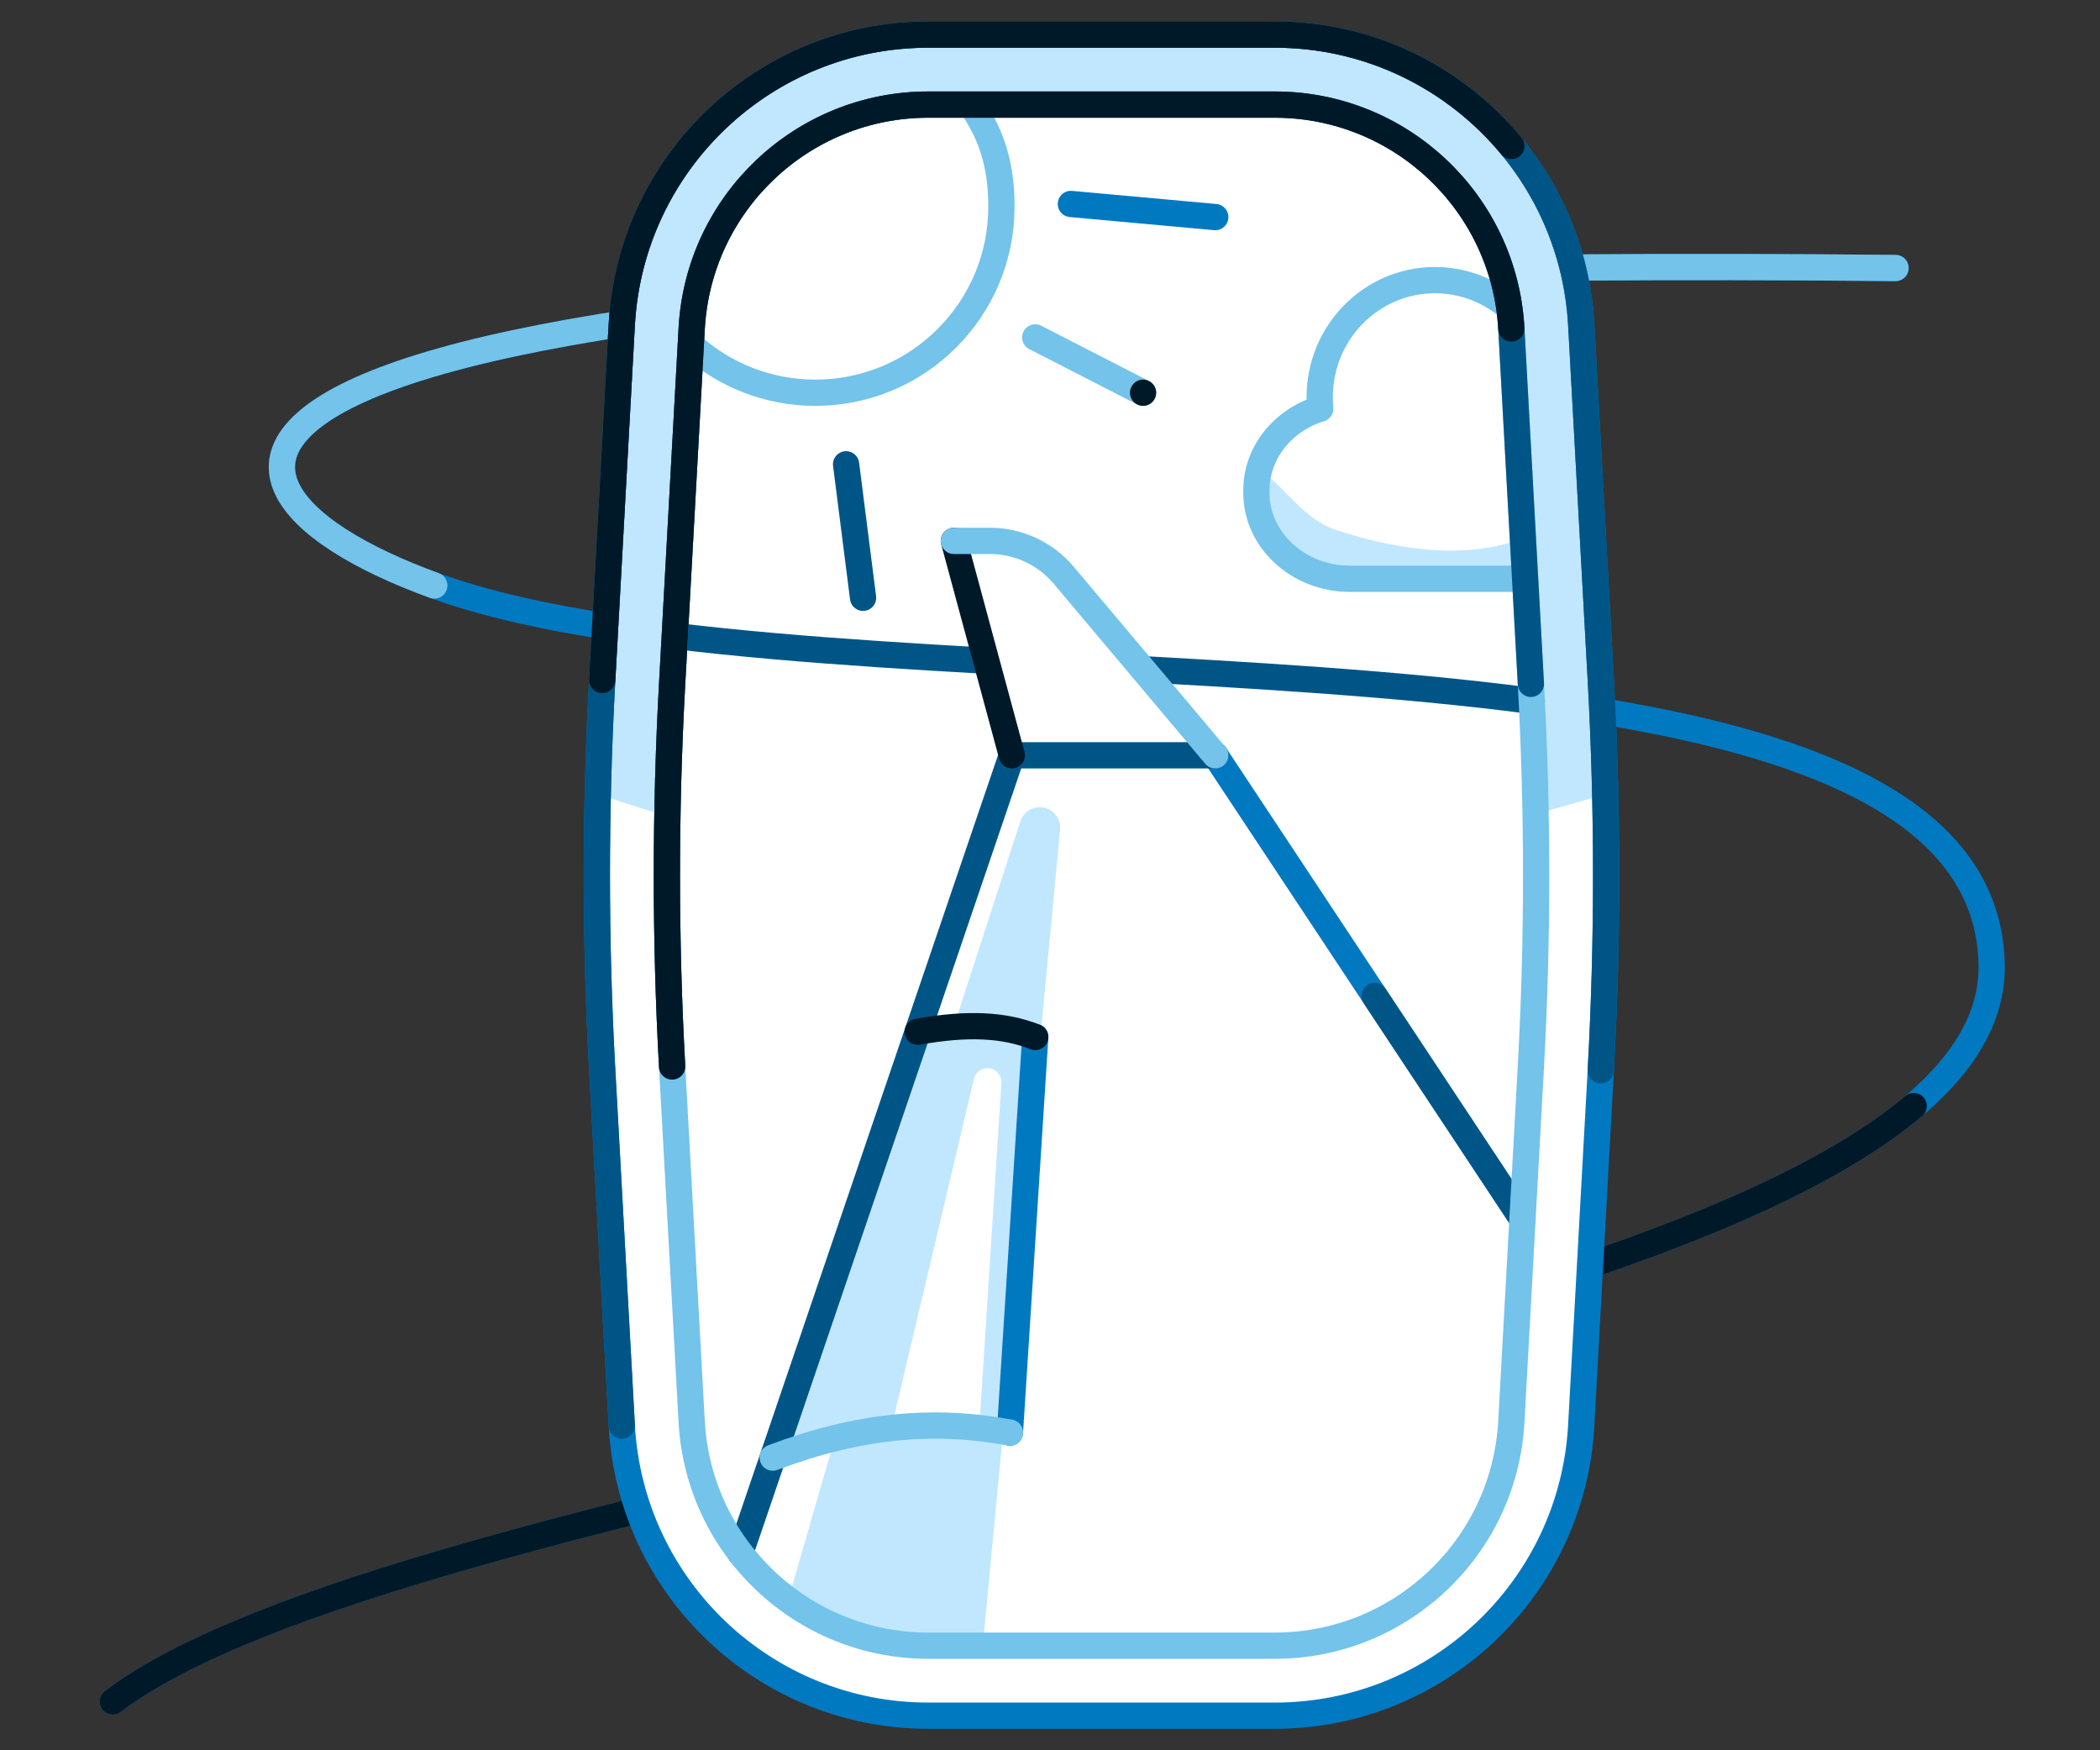 <svg width="240" height="200" viewBox="0 0 240 200" fill="none" xmlns="http://www.w3.org/2000/svg">
<rect x="0" y="0" width="240" height="200" fill="#333333" stroke="none"/>
<path d="M216.633 30.625C12.387 28.598 15.884 54.613 49.633 66.904C96.066 83.814 226.743 65.422 227.619 110.202C228.466 153.46 50.703 165.797 12.887 194.429" stroke="#0079C1" stroke-width="3" stroke-linecap="round" stroke-linejoin="round"/>
<path d="M216.633 30.625C12.387 28.598 15.884 54.613 49.633 66.904" stroke="#73C3EB" stroke-width="3" stroke-linecap="round" stroke-linejoin="round"/>
<path d="M218.704 126.382C182.322 157.152 45.515 169.725 12.887 194.428" stroke="#001928" stroke-width="3" stroke-linecap="round" stroke-linejoin="round"/>
<path fill-rule="evenodd" clip-rule="evenodd" d="M145.692 196.048H106.081C87.46 196.048 72.086 181.496 71.061 162.903L68.826 122.297C68.008 107.444 68.008 92.557 68.826 77.703L71.061 37.097C72.086 18.504 87.46 3.952 106.081 3.952H145.692C164.313 3.952 179.687 18.504 180.711 37.097L182.947 77.703C183.764 92.557 183.764 107.444 182.947 122.297L180.711 162.903C179.687 181.496 164.313 196.048 145.692 196.048Z" fill="white"/>
<path fill-rule="evenodd" clip-rule="evenodd" d="M68.826 90.897L71.061 37.096C72.086 18.503 87.46 3.952 106.081 3.952H145.692C164.313 3.952 179.687 18.503 180.711 37.096L182.947 90.897C142.39 103.034 104.35 103.034 68.826 90.897Z" fill="#C1E7FF"/>
<path fill-rule="evenodd" clip-rule="evenodd" d="M107.456 188.048C93.089 188.048 81.215 176.811 80.425 162.464L78.189 121.857C77.391 107.355 77.391 92.647 78.189 78.143L80.425 37.536C81.215 23.191 93.089 11.952 107.456 11.952H147.067C161.435 11.952 173.309 23.191 174.099 37.536L176.334 78.144C177.133 92.647 177.133 107.355 176.334 121.858L174.099 162.464C173.309 176.811 161.435 188.048 147.067 188.048H107.456Z" fill="white"/>
<path d="M77.182 72.673C106.177 76.182 144.396 76.081 175.056 80.09" stroke="#005587" stroke-width="3" stroke-linecap="round" stroke-linejoin="round"/>
<path d="M111.199 12.318C113.492 15.712 114.448 19.209 114.448 23.613C114.448 35.356 104.928 44.877 93.183 44.877C87.707 44.877 82.715 42.806 78.945 39.406" stroke="#73C3EB" stroke-width="3" stroke-linecap="round" stroke-linejoin="round"/>
<path d="M122.387 23.306L138.887 24.806" stroke="#0079C1" stroke-width="3" stroke-linecap="round" stroke-linejoin="round"/>
<path d="M118.314 38.556L130.636 44.877" stroke="#73C3EB" stroke-width="3" stroke-linecap="round" stroke-linejoin="round"/>
<path d="M96.696 53.056L98.636 68.306" stroke="#005587" stroke-width="3" stroke-linecap="round" stroke-linejoin="round"/>
<path fill-rule="evenodd" clip-rule="evenodd" d="M109.012 117.26L116.614 93.851C116.925 92.89 117.822 92.239 118.832 92.239C120.204 92.239 121.28 93.416 121.156 94.782L112.325 188.048C112.325 188.048 100.71 188.987 95.71 185.987C90.71 182.987 90.077 182.801 90.077 182.801L109.012 117.26Z" fill="#C1E7FF"/>
<path d="M173.997 139.325L138.887 86.305" stroke="#0079C1" stroke-width="3" stroke-linecap="round" stroke-linejoin="round"/>
<path d="M173.997 139.325L157.091 113.796" stroke="#005587" stroke-width="3" stroke-linecap="round" stroke-linejoin="round"/>
<path fill-rule="evenodd" clip-rule="evenodd" d="M104.881 117.894C110.636 116.868 114.782 117.097 118.314 118.497L115.418 163.699C106.792 162.088 98.169 162.832 88.314 166.559" fill="#C1E7FF"/>
<path fill-rule="evenodd" clip-rule="evenodd" d="M101.866 163.177L111.308 123.281C111.478 122.563 112.119 122.056 112.856 122.056C113.775 122.056 114.504 122.832 114.444 123.749L111.913 163.177H101.866Z" fill="white"/>
<path d="M115.636 86.306L84.606 177.448" stroke="#005587" stroke-width="3" stroke-linecap="round" stroke-linejoin="round"/>
<path fill-rule="evenodd" clip-rule="evenodd" d="M109.012 61.806L119.137 62.806L138.887 86.306H115.637L109.012 61.806Z" fill="white"/>
<path d="M138.887 86.306H115.637" stroke="#005587" stroke-width="3" stroke-linecap="round" stroke-linejoin="round"/>
<path d="M109.012 61.806L115.637 86.306" stroke="#001928" stroke-width="3" stroke-linecap="round" stroke-linejoin="round"/>
<path d="M118.314 118.497L115.418 163.699" stroke="#0079C1" stroke-width="3" stroke-linecap="round" stroke-linejoin="round"/>
<path d="M115.419 163.699C106.793 162.089 98.17 162.832 88.314 166.559" stroke="#73C3EB" stroke-width="3" stroke-linecap="round" stroke-linejoin="round"/>
<path d="M104.882 117.894C110.637 116.868 114.783 117.097 118.315 118.497" stroke="#001928" stroke-width="3" stroke-linecap="round" stroke-linejoin="round"/>
<path d="M138.887 86.306L121.562 65.725C119.469 63.241 116.387 61.806 113.139 61.806H109.012" stroke="#73C3EB" stroke-width="3" stroke-linecap="round" stroke-linejoin="round"/>
<mask id="mask0_9_17924" style="mask-type:alpha" maskUnits="userSpaceOnUse" x="76" y="11" width="100" height="178">
<path d="M106.081 11.952C91.714 11.952 79.839 23.191 79.05 37.536L76.814 78.143C76.015 92.646 76.015 107.355 76.814 121.857L79.05 162.464C79.839 176.811 91.714 188.048 106.081 188.048H145.692C160.06 188.048 171.934 176.811 172.724 162.464L174.959 121.857C175.758 107.355 175.758 92.646 174.959 78.144L172.724 37.536C171.934 23.191 160.06 11.952 145.692 11.952" fill="white"/>
</mask>
<g mask="url(#mask0_9_17924)">
<path fill-rule="evenodd" clip-rule="evenodd" d="M189.543 46.88C193.497 48.328 196.293 51.88 196.293 56.032V56.292C196.293 61.73 191.497 66.138 185.583 66.138H169.939H154.296C148.381 66.138 143.586 61.73 143.586 56.292V56.032C143.586 51.692 146.641 48.007 150.882 46.696C150.841 46.27 150.82 45.836 150.82 45.398C150.82 38.003 156.72 32.009 163.997 32.009C168.118 32.009 171.798 33.932 174.214 36.942C175.456 36.468 176.802 36.209 178.207 36.209C184.194 36.209 189.101 40.912 189.543 46.88Z" fill="white"/>
</g>
<mask id="mask1_9_17924" style="mask-type:alpha" maskUnits="userSpaceOnUse" x="76" y="11" width="100" height="178">
<path d="M106.081 11.952C91.714 11.952 79.839 23.191 79.05 37.536L76.814 78.143C76.015 92.646 76.015 107.355 76.814 121.857L79.05 162.464C79.839 176.811 91.714 188.048 106.081 188.048H145.692C160.06 188.048 171.934 176.811 172.724 162.464L174.959 121.857C175.758 107.355 175.758 92.646 174.959 78.144L172.724 37.536C171.934 23.191 160.06 11.952 145.692 11.952H106.081Z" fill="white"/>
</mask>
<g mask="url(#mask1_9_17924)">
<path fill-rule="evenodd" clip-rule="evenodd" d="M189.543 46.88C193.497 48.328 196.293 51.88 196.293 56.032V56.292C196.293 61.73 191.497 66.138 185.583 66.138H169.939H154.296C148.381 66.138 143.586 61.73 143.586 56.292V56.032C143.586 51.692 146.641 48.007 150.882 46.696C150.841 46.269 150.82 45.836 150.82 45.398C150.82 38.003 156.72 32.009 163.997 32.009C168.118 32.009 171.798 33.932 174.214 36.942C175.456 36.469 176.802 36.209 178.207 36.209C184.194 36.209 189.101 40.912 189.543 46.88Z" stroke="#73C3EB" stroke-width="2" stroke-linecap="round" stroke-linejoin="round"/>
</g>
<mask id="mask2_9_17924" style="mask-type:alpha" maskUnits="userSpaceOnUse" x="76" y="11" width="100" height="178">
<path d="M106.081 11.952C91.714 11.952 79.839 23.191 79.05 37.536L76.814 78.143C76.015 92.646 76.015 107.355 76.814 121.857L79.05 162.464C79.839 176.811 91.714 188.048 106.081 188.048H145.692C160.06 188.048 171.934 176.811 172.724 162.464L174.959 121.857C175.758 107.355 175.758 92.646 174.959 78.144L172.724 37.536C171.934 23.191 160.06 11.952 145.692 11.952" fill="white"/>
</mask>
<g mask="url(#mask2_9_17924)">
<path fill-rule="evenodd" clip-rule="evenodd" d="M143.702 56.414V56.673C143.702 62.11 148.497 66.519 154.411 66.519H170.055H185.698C191.613 66.519 196.408 62.11 196.408 56.673V56.414C196.408 52.262 193.613 48.71 189.658 47.262C189.223 41.394 184.475 36.751 178.627 36.595C182.541 41.038 185.929 50.257 182.206 55.267C176.197 63.353 165.905 64.883 152.657 60.546C149.044 59.363 146.865 55.707 144.093 53.768C143.838 54.61 143.702 55.497 143.702 56.414Z" fill="#C1E7FF"/>
</g>
<mask id="mask3_9_17924" style="mask-type:alpha" maskUnits="userSpaceOnUse" x="76" y="11" width="100" height="178">
<path d="M106.081 11.952C91.714 11.952 79.839 23.191 79.05 37.536L76.814 78.143C76.015 92.646 76.015 107.355 76.814 121.857L79.05 162.464C79.839 176.811 91.714 188.048 106.081 188.048H145.692C160.06 188.048 171.934 176.811 172.724 162.464L174.959 121.857C175.758 107.355 175.758 92.646 174.959 78.144L172.724 37.536C171.934 23.191 160.06 11.952 145.692 11.952H106.081Z" fill="white"/>
</mask>
<g mask="url(#mask3_9_17924)">
<path fill-rule="evenodd" clip-rule="evenodd" d="M189.543 46.88C193.497 48.328 196.293 51.88 196.293 56.032V56.292C196.293 61.73 191.497 66.138 185.583 66.138H169.939H154.296C148.381 66.138 143.586 61.73 143.586 56.292V56.032C143.586 51.692 146.641 48.007 150.882 46.696C150.841 46.269 150.82 45.836 150.82 45.398C150.82 38.003 156.72 32.009 163.997 32.009C168.118 32.009 171.798 33.932 174.214 36.942C175.456 36.469 176.802 36.209 178.207 36.209C184.194 36.209 189.101 40.912 189.543 46.88Z" stroke="#73C3EB" stroke-width="3" stroke-linecap="round" stroke-linejoin="round"/>
</g>
<path fill-rule="evenodd" clip-rule="evenodd" d="M145.692 196.048H106.081C87.46 196.048 72.086 181.496 71.061 162.903L68.826 122.297C68.008 107.444 68.008 92.557 68.826 77.703L71.061 37.097C72.086 18.504 87.46 3.952 106.081 3.952H145.692C164.313 3.952 179.687 18.504 180.711 37.097L182.947 77.703C183.764 92.557 183.764 107.444 182.947 122.297L180.711 162.903C179.687 181.496 164.313 196.048 145.692 196.048Z" stroke="#0079C1" stroke-width="3" stroke-linecap="round" stroke-linejoin="round"/>
<path d="M71.061 162.903L68.826 122.297C68.008 107.443 68.008 92.556 68.826 77.703L71.061 37.096C72.085 18.504 87.459 3.952 106.081 3.952H145.692C164.313 3.952 179.687 18.504 180.71 37.096L182.947 77.703C183.764 92.556 183.764 107.443 182.947 122.297" stroke="#005587" stroke-width="3" stroke-linecap="round" stroke-linejoin="round"/>
<path d="M68.826 77.703L71.061 37.097C72.086 18.504 87.46 3.952 106.081 3.952H145.692C156.537 3.952 166.28 8.888 172.729 16.682" stroke="#001928" stroke-width="3" stroke-linecap="round" stroke-linejoin="round"/>
<path fill-rule="evenodd" clip-rule="evenodd" d="M106.081 188.048C91.714 188.048 79.84 176.811 79.05 162.464L76.814 121.857C76.016 107.355 76.016 92.647 76.814 78.143L79.05 37.536C79.84 23.191 91.714 11.952 106.081 11.952H145.692C160.06 11.952 171.934 23.191 172.724 37.536L174.959 78.144C175.758 92.647 175.758 107.355 174.959 121.858L172.724 162.464C171.934 176.811 160.06 188.048 145.692 188.048H106.081Z" stroke="#73C3EB" stroke-width="3" stroke-linecap="round" stroke-linejoin="round"/>
<path d="M76.815 121.856C76.016 107.354 76.016 92.646 76.815 78.142L79.05 37.536C79.84 23.19 91.714 11.952 106.082 11.952H145.693C160.06 11.952 171.934 23.19 172.724 37.536L174.96 78.143" stroke="#005587" stroke-width="3" stroke-linecap="round" stroke-linejoin="round"/>
<path d="M76.815 121.856C76.016 107.354 76.016 92.646 76.815 78.142L79.05 37.536C79.84 23.19 91.714 11.952 106.082 11.952H145.693C160.06 11.952 171.934 23.19 172.724 37.536" stroke="#001928" stroke-width="3" stroke-linecap="round" stroke-linejoin="round"/>
<path fill-rule="evenodd" clip-rule="evenodd" d="M132.137 44.877C132.137 45.706 131.465 46.377 130.637 46.377C129.809 46.377 129.137 45.706 129.137 44.877C129.137 44.049 129.809 43.377 130.637 43.377C131.465 43.377 132.137 44.049 132.137 44.877Z" fill="#001928"/>
</svg>
